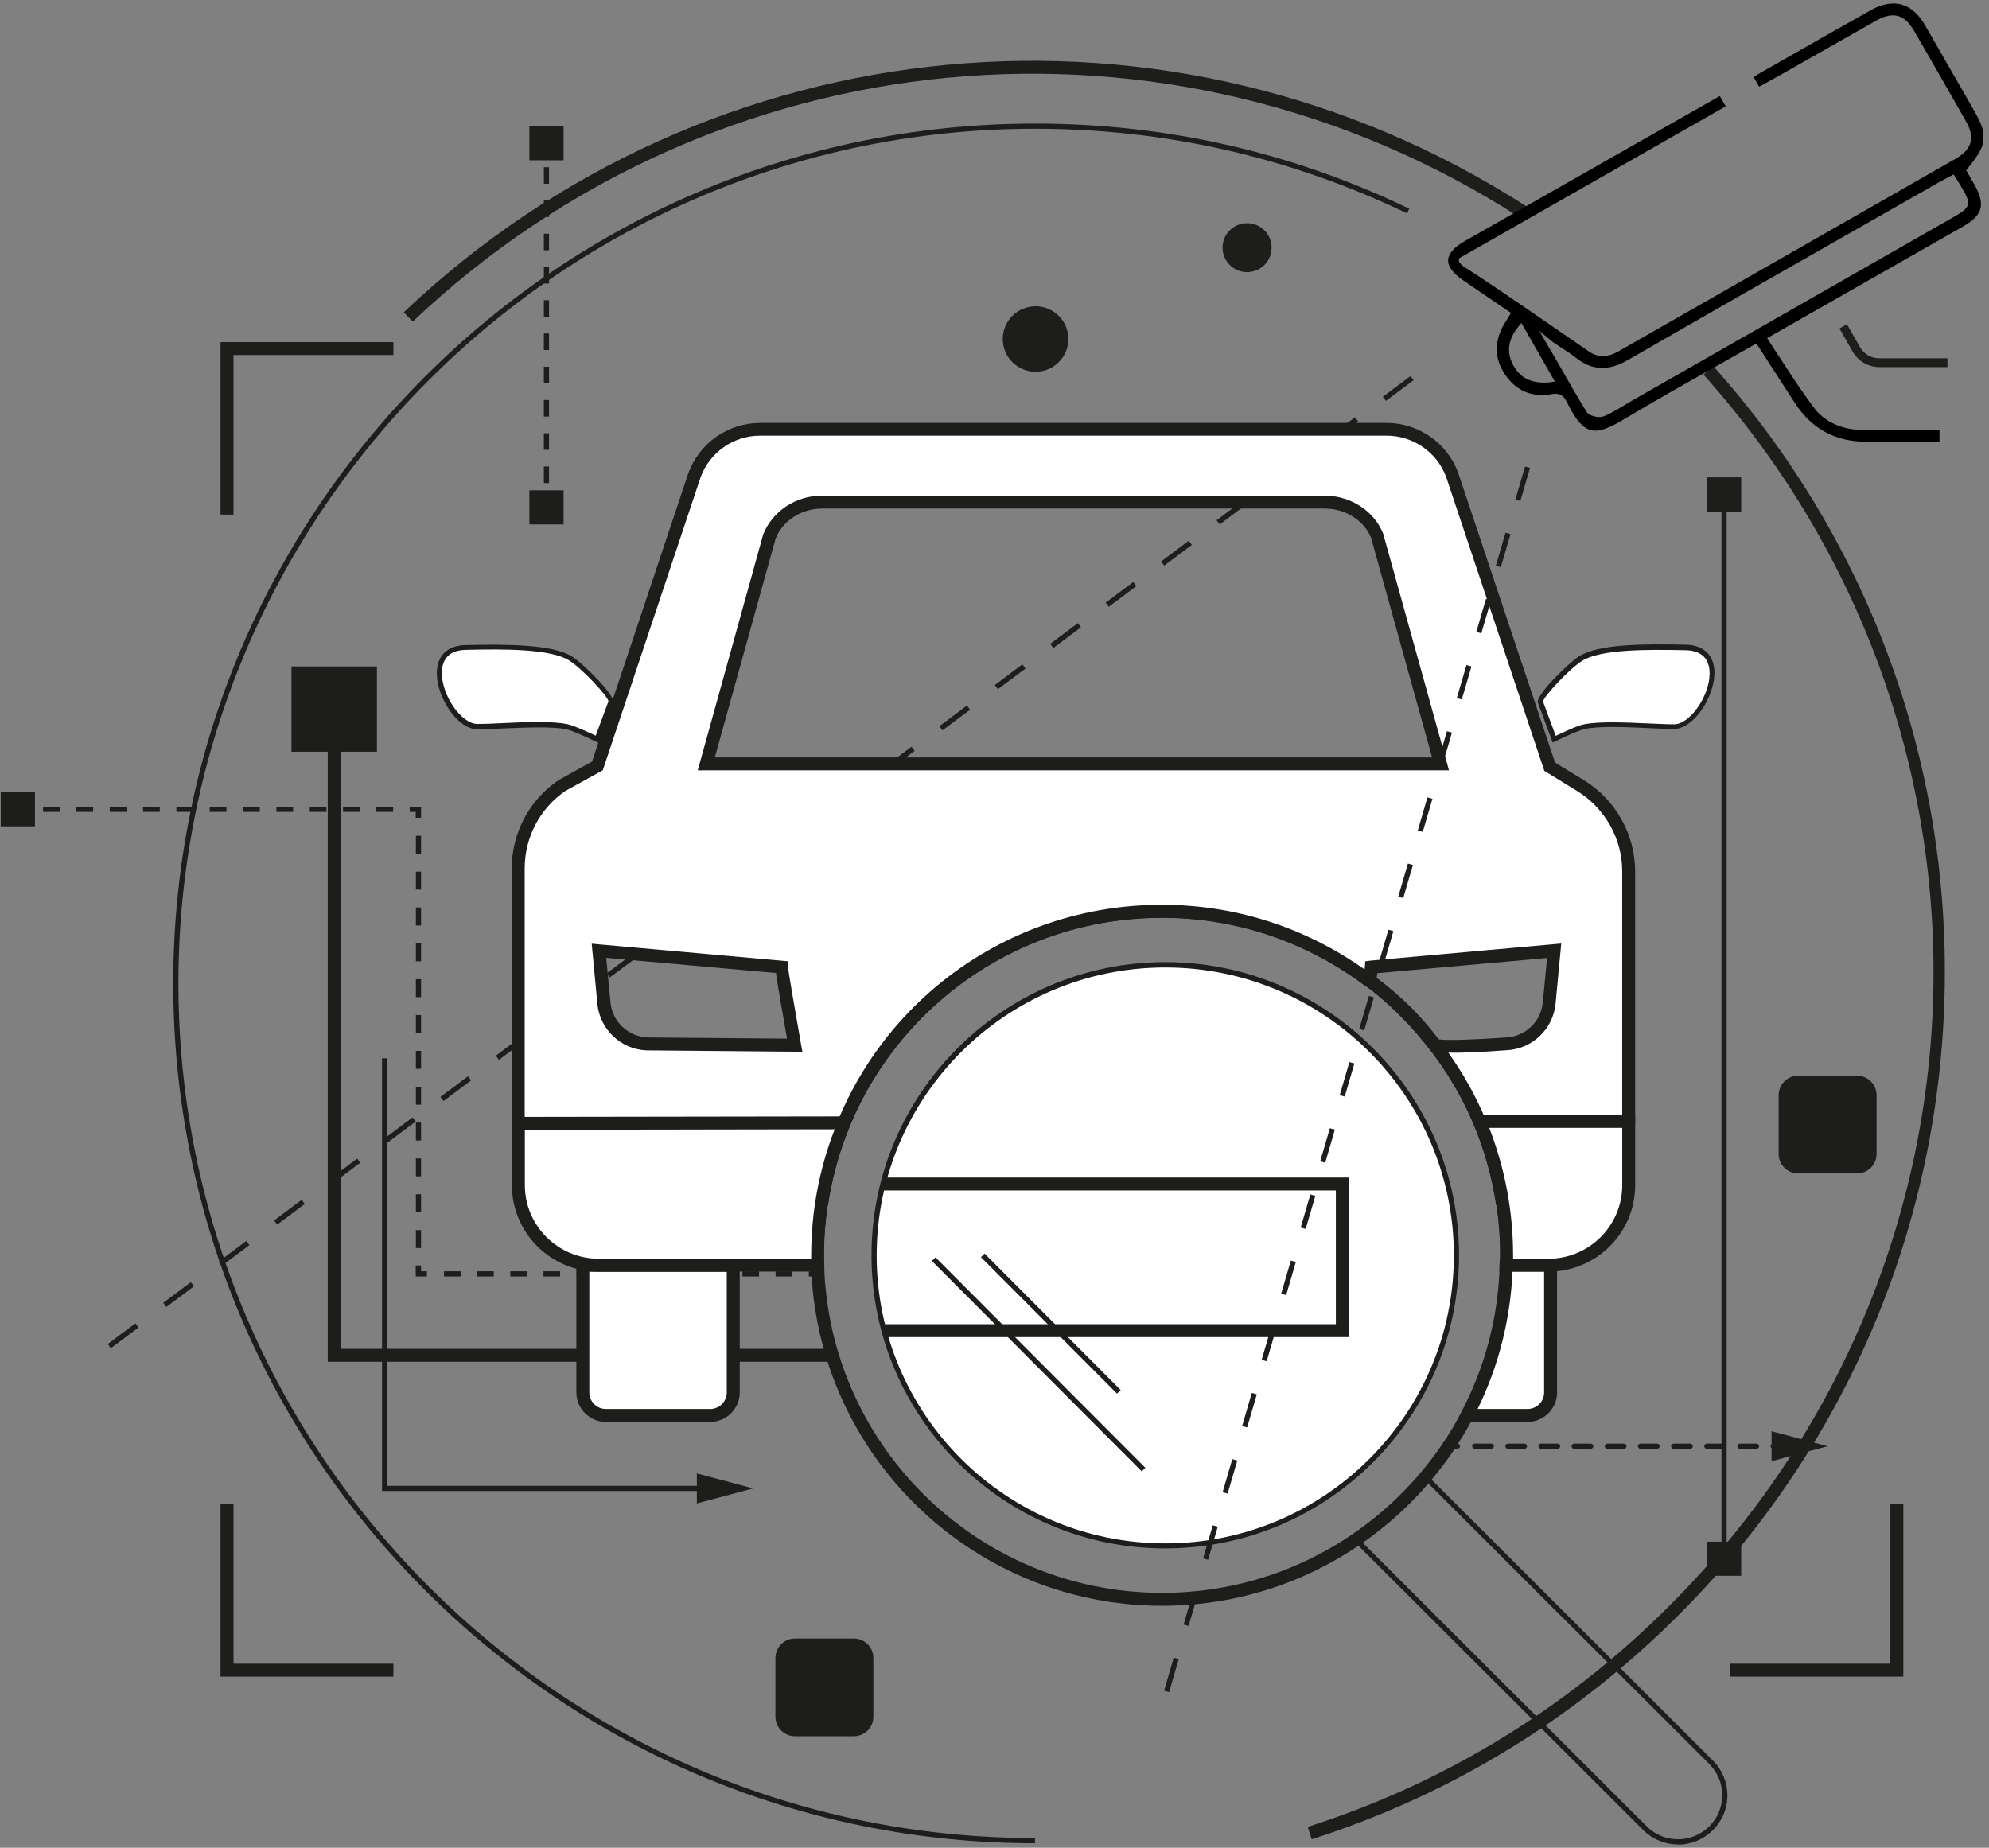 <svg width="296" height="275" viewBox="0 0 296 275" fill="none" xmlns="http://www.w3.org/2000/svg">
<rect x="0" y="0" width="296" height="275" fill="#808080" stroke="none"/>
<g clip-path="url(#clip0_1880_3152)">
<path d="M16.502 200.649L16.039 200.034L20.151 196.956L20.614 197.572L16.502 200.649ZM24.752 194.519L24.289 193.904L28.401 190.826L28.864 191.442L24.752 194.519ZM33.002 188.39L32.539 187.774L36.651 184.696L37.114 185.312L33.002 188.39ZM41.252 182.26L40.789 181.644L44.902 178.566L45.364 179.182L41.252 182.26ZM49.502 176.13L49.04 175.514L53.152 172.436L53.614 173.052L49.502 176.13ZM57.752 170L57.29 169.384L61.402 166.306L61.865 166.922L57.752 170ZM66.002 163.87L65.54 163.254L69.652 160.177L70.115 160.792L66.002 163.87ZM74.253 157.74L73.79 157.124L77.902 154.047L78.365 154.662L74.253 157.74ZM82.503 151.61L82.04 150.994L86.152 147.917L86.615 148.532L82.503 151.61ZM90.753 145.48L90.29 144.865L94.403 141.787L94.865 142.402L90.753 145.48ZM99.003 139.35L98.54 138.735L102.653 135.657L103.115 136.272L99.003 139.35ZM107.253 133.22L106.79 132.605L110.903 129.527L111.365 130.142L107.253 133.22ZM115.503 127.09L115.041 126.475L119.153 123.397L119.615 124.013L115.503 127.09ZM123.753 120.96L123.291 120.345L127.403 117.293L127.866 117.908L123.753 120.96ZM132.004 114.83L131.541 114.215L135.653 111.137L136.116 111.753L132.004 114.83ZM140.254 108.701L139.791 108.085L143.903 105.007L144.366 105.623L140.254 108.701ZM148.504 102.571L148.041 101.955L152.153 98.877L152.616 99.493L148.504 102.571ZM156.754 96.441L156.291 95.825L160.403 92.747L160.866 93.363L156.754 96.441ZM165.004 90.311L164.541 89.695L168.654 86.617L169.116 87.233L165.004 90.311ZM173.254 84.181L172.792 83.565L176.904 80.487L177.366 81.103L173.254 84.181ZM181.504 78.051L181.042 77.435L185.154 74.358L185.617 74.973L181.504 78.051ZM189.754 71.921L189.292 71.305L193.404 68.228L193.867 68.843L189.754 71.921ZM198.005 65.791L197.542 65.175L201.654 62.098L202.117 62.713L198.005 65.791ZM206.255 59.661L205.792 59.046L209.904 55.968L210.367 56.583L206.255 59.661Z" fill="#1D1D1B"/>
<path d="M216.897 215.63H215.612C215.406 215.63 215.227 215.45 215.227 215.245C215.227 215.04 215.406 214.86 215.612 214.86H216.897C217.103 214.86 217.283 215.04 217.283 215.245C217.283 215.45 217.103 215.63 216.897 215.63Z" fill="#1D1D1B"/>
<path d="M261.408 215.63H258.941C258.735 215.63 258.555 215.45 258.555 215.245C258.555 215.04 258.735 214.86 258.941 214.86H261.408C261.614 214.86 261.794 215.04 261.794 215.245C261.794 215.45 261.614 215.63 261.408 215.63ZM256.474 215.63H254.006C253.801 215.63 253.621 215.45 253.621 215.245C253.621 215.04 253.801 214.86 254.006 214.86H256.474C256.679 214.86 256.859 215.04 256.859 215.245C256.859 215.45 256.679 215.63 256.474 215.63ZM251.539 215.63H249.072C248.866 215.63 248.686 215.45 248.686 215.245C248.686 215.04 248.866 214.86 249.072 214.86H251.539C251.745 214.86 251.924 215.04 251.924 215.245C251.924 215.45 251.745 215.63 251.539 215.63ZM246.604 215.63H244.137C243.931 215.63 243.751 215.45 243.751 215.245C243.751 215.04 243.931 214.86 244.137 214.86H246.604C246.81 214.86 246.99 215.04 246.99 215.245C246.99 215.45 246.81 215.63 246.604 215.63ZM241.67 215.63H239.202C238.997 215.63 238.817 215.45 238.817 215.245C238.817 215.04 238.997 214.86 239.202 214.86H241.67C241.875 214.86 242.055 215.04 242.055 215.245C242.055 215.45 241.875 215.63 241.67 215.63ZM236.735 215.63H234.268C234.062 215.63 233.882 215.45 233.882 215.245C233.882 215.04 234.062 214.86 234.268 214.86H236.735C236.941 214.86 237.12 215.04 237.12 215.245C237.12 215.45 236.941 215.63 236.735 215.63ZM231.8 215.63H229.333C229.127 215.63 228.947 215.45 228.947 215.245C228.947 215.04 229.127 214.86 229.333 214.86H231.8C232.006 214.86 232.186 215.04 232.186 215.245C232.186 215.45 232.006 215.63 231.8 215.63ZM226.866 215.63H224.398C224.193 215.63 224.013 215.45 224.013 215.245C224.013 215.04 224.193 214.86 224.398 214.86H226.866C227.071 214.86 227.251 215.04 227.251 215.245C227.251 215.45 227.071 215.63 226.866 215.63ZM221.931 215.63H219.464C219.258 215.63 219.078 215.45 219.078 215.245C219.078 215.04 219.258 214.86 219.464 214.86H221.931C222.137 214.86 222.316 215.04 222.316 215.245C222.316 215.45 222.137 215.63 221.931 215.63Z" fill="#1D1D1B"/>
<path d="M265.163 215.63H263.878C263.672 215.63 263.492 215.45 263.492 215.245C263.492 215.04 263.672 214.86 263.878 214.86H265.163C265.368 214.86 265.548 215.04 265.548 215.245C265.548 215.45 265.368 215.63 265.163 215.63Z" fill="#1D1D1B"/>
<path d="M263.641 217.477L271.994 215.245L263.641 213.014V217.477Z" fill="#1D1D1B"/>
<path d="M123.847 202.676H48.773V105.213H50.701V200.753H123.847V202.676Z" fill="#1D1D1B"/>
<path d="M56.097 99.186H43.375V111.881H56.097V99.186Z" fill="#1D1D1B"/>
<path d="M3.808 120.064H2.523V120.834H3.808V120.064Z" fill="#1D1D1B"/>
<path d="M58.503 120.834H56.01V120.064H58.503V120.834ZM53.542 120.834H51.05V120.064H53.542V120.834ZM48.582 120.834H46.089V120.064H48.582V120.834ZM43.622 120.834H41.129V120.064H43.622V120.834ZM38.661 120.834H36.168V120.064H38.661V120.834ZM33.701 120.834H31.208V120.064H33.701V120.834ZM28.741 120.834H26.248V120.064H28.741V120.834ZM23.78 120.834H21.287V120.064H23.78V120.834ZM18.82 120.834H16.327V120.064H18.82V120.834ZM13.86 120.834H11.367V120.064H13.86V120.834ZM8.899 120.834H6.406V120.064H8.899V120.834Z" fill="#1D1D1B"/>
<path d="M62.665 121.706H61.868V120.834H60.969V120.064H62.665V121.706Z" fill="#1D1D1B"/>
<path d="M62.662 185.749H61.891V183.082H62.662V185.749ZM62.662 180.414H61.891V177.747H62.662V180.414ZM62.662 175.079H61.891V172.412H62.662V175.079ZM62.662 169.745H61.891V167.077H62.662V169.745ZM62.662 164.41H61.891V161.742H62.662V164.41ZM62.662 159.075H61.891V156.407H62.662V159.075ZM62.662 153.74H61.891V151.073H62.662V153.74ZM62.662 148.405H61.891V145.738H62.662V148.405ZM62.662 143.07H61.891V140.403H62.662V143.07ZM62.662 137.736H61.891V135.068H62.662V137.736ZM62.662 132.401H61.891V129.733H62.662V132.401ZM62.662 127.066H61.891V124.398H62.662V127.066Z" fill="#1D1D1B"/>
<path d="M63.538 189.982H61.867V188.341H62.664V189.213H63.538V189.982Z" fill="#1D1D1B"/>
<path d="M117.892 189.982H115.425V189.213H117.892V189.982ZM112.957 189.982H110.49V189.213H112.957V189.982ZM108.023 189.982H105.555V189.213H108.023V189.982ZM103.088 189.982H100.621V189.213H103.088V189.982ZM98.153 189.982H95.686V189.213H98.153V189.982ZM93.219 189.982H90.751V189.213H93.219V189.982ZM88.284 189.982H85.817V189.213H88.284V189.982ZM83.349 189.982H80.882V189.213H83.349V189.982ZM78.415 189.982H75.947V189.213H78.415V189.982ZM73.48 189.982H71.013V189.213H73.48V189.982ZM68.546 189.982H66.078V189.213H68.546V189.982Z" fill="#1D1D1B"/>
<path d="M121.652 189.213H120.367V189.982H121.652V189.213Z" fill="#1D1D1B"/>
<path d="M5.198 117.91H0.109V122.989H5.198V117.91Z" fill="#1D1D1B"/>
<path d="M256.959 73.461H256.188V232.121H256.959V73.461Z" fill="#1D1D1B"/>
<path d="M259.12 71.05H254.031V76.129H259.12V71.05Z" fill="#1D1D1B"/>
<path d="M259.12 229.453H254.031V234.532H259.12V229.453Z" fill="#1D1D1B"/>
<path d="M81.709 21.19H80.938V22.473H81.709V21.19Z" fill="#1D1D1B"/>
<path d="M81.709 71.897H80.938V69.435H81.709V71.897ZM81.709 66.947H80.938V64.485H81.709V66.947ZM81.709 61.997H80.938V59.535H81.709V61.997ZM81.709 57.047H80.938V54.584H81.709V57.047ZM81.709 52.097H80.938V49.634H81.709V52.097ZM81.709 47.147H80.938V44.684H81.709V47.147ZM81.709 42.196H80.938V39.734H81.709V42.196ZM81.709 37.246H80.938V34.784H81.709V37.246ZM81.709 32.296H80.938V29.834H81.709V32.296ZM81.709 27.346H80.938V24.884H81.709V27.346Z" fill="#1D1D1B"/>
<path d="M81.709 74.358H80.938V75.641H81.709V74.358Z" fill="#1D1D1B"/>
<path d="M83.87 18.779H78.781V23.858H83.87V18.779Z" fill="#1D1D1B"/>
<path d="M83.87 72.974H78.781V78.052H83.87V72.974Z" fill="#1D1D1B"/>
<path d="M276.364 160.1H267.6C265.996 160.1 264.695 161.397 264.695 162.998V171.744C264.695 173.345 265.996 174.642 267.6 174.642H276.364C277.968 174.642 279.268 173.345 279.268 171.744V162.998C279.268 161.397 277.968 160.1 276.364 160.1Z" fill="#1D1D1B"/>
<path d="M86.727 188.312H109.112V207.241C109.112 209.139 107.57 210.652 105.694 210.652H90.171C88.269 210.652 86.752 209.113 86.752 207.241V188.312H86.727Z" fill="white"/>
<path d="M105.692 211.627H90.168C87.752 211.627 85.773 209.653 85.773 207.242V187.364H110.087V207.242C110.087 209.653 108.108 211.627 105.692 211.627ZM87.701 189.288V207.242C87.701 208.601 88.806 209.704 90.168 209.704H105.692C107.054 209.704 108.159 208.601 108.159 207.242V189.288H87.701Z" fill="#1D1D1B"/>
<path d="M90.914 104.495C91.171 103.777 86.776 99.16 84.9 98.006C82.047 96.262 75.39 96.236 69.299 96.39C61.717 96.57 66.729 108.188 71.072 108.188C74.388 108.188 81.121 107.547 84.36 108.188C85.568 108.419 88.858 110.061 88.858 110.061L90.914 104.495Z" fill="white"/>
<path d="M89.09 110.573L88.705 110.394C88.705 110.394 85.415 108.778 84.284 108.547C82.048 108.085 78.064 108.291 74.852 108.419C73.438 108.47 72.076 108.547 71.074 108.547C68.041 108.547 65.034 103.802 65.008 100.263C64.982 97.621 66.55 96.056 69.3 96.005C75.391 95.877 82.177 95.877 85.107 97.698C86.7 98.673 91.686 103.546 91.275 104.649L89.065 110.625L89.09 110.573ZM80.223 107.47C81.843 107.47 83.333 107.547 84.438 107.778C85.441 107.983 87.728 109.06 88.653 109.496L90.555 104.367C90.401 103.546 86.546 99.442 84.695 98.288C81.945 96.595 75.314 96.569 69.3 96.723C66.345 96.8 65.754 98.647 65.754 100.211C65.779 103.597 68.709 107.752 71.048 107.752C72.05 107.752 73.387 107.701 74.8 107.624C76.574 107.547 78.476 107.444 80.198 107.444L80.223 107.47Z" fill="#1D1D1B"/>
<path d="M229.261 104.494C229.004 103.776 233.399 99.159 235.275 98.005C238.128 96.261 244.784 96.235 250.876 96.389C258.458 96.569 253.446 108.187 249.102 108.187C245.787 108.187 239.053 107.546 235.815 108.187C234.607 108.418 231.317 110.06 231.317 110.06L229.261 104.494Z" fill="white"/>
<path d="M231.086 110.573L228.876 104.597C228.464 103.494 233.45 98.647 235.044 97.646C238 95.825 244.759 95.825 250.85 95.953C253.6 96.005 255.168 97.569 255.142 100.211C255.091 103.75 252.084 108.495 249.077 108.495C248.049 108.495 246.712 108.444 245.299 108.367C242.086 108.213 238.077 108.034 235.866 108.495C234.735 108.726 231.497 110.316 231.446 110.342L231.06 110.522L231.086 110.573ZM229.621 104.392L231.523 109.521C232.448 109.085 234.735 107.982 235.738 107.803C238.051 107.341 241.958 107.521 245.376 107.675C246.789 107.726 248.126 107.803 249.128 107.803C251.467 107.803 254.397 103.648 254.423 100.262C254.423 98.698 253.832 96.851 250.876 96.774C244.862 96.646 238.231 96.646 235.481 98.339C233.63 99.467 229.775 103.597 229.621 104.417V104.392Z" fill="#1D1D1B"/>
<path d="M105.247 221.912H56.852V157.51H57.623V221.143H105.247V221.912Z" fill="#1D1D1B"/>
<path d="M103.703 223.759L112.082 221.527L103.703 219.296V223.759Z" fill="#1D1D1B"/>
<path d="M127.067 243.866H118.303C116.699 243.866 115.398 245.164 115.398 246.764V255.511C115.398 257.111 116.699 258.409 118.303 258.409H127.067C128.671 258.409 129.971 257.111 129.971 255.511V246.764C129.971 245.164 128.671 243.866 127.067 243.866Z" fill="#1D1D1B"/>
<path d="M172.946 238.994C144.135 238.994 120.695 215.603 120.695 186.826C120.695 158.048 144.135 134.657 172.946 134.657C201.757 134.657 225.197 158.074 225.197 186.826C225.197 215.577 201.757 238.994 172.946 238.994ZM172.946 136.581C145.189 136.581 122.623 159.126 122.623 186.826C122.623 214.526 145.189 237.071 172.946 237.071C200.704 237.071 223.269 214.526 223.269 186.826C223.269 159.126 200.704 136.581 172.946 136.581Z" fill="#1D1D1B"/>
<path d="M173.418 230.067C197.35 230.067 216.751 210.706 216.751 186.824C216.751 162.942 197.35 143.581 173.418 143.581C149.487 143.581 130.086 162.942 130.086 186.824C130.086 210.706 149.487 230.067 173.418 230.067Z" fill="white"/>
<path d="M173.413 230.453C149.305 230.453 129.695 210.883 129.695 186.825C129.695 162.767 149.305 143.197 173.413 143.197C197.521 143.197 217.131 162.767 217.131 186.825C217.131 210.883 197.521 230.453 173.413 230.453ZM173.413 143.992C149.742 143.992 130.466 163.203 130.466 186.851C130.466 210.498 149.717 229.709 173.413 229.709C197.11 229.709 216.36 210.498 216.36 186.851C216.36 163.203 197.11 143.992 173.413 143.992Z" fill="#1D1D1B"/>
<path d="M169.907 218.99L138.68 187.673L139.219 187.135L170.447 218.451L169.907 218.99Z" fill="#1D1D1B"/>
<path d="M166.237 207.422L145.984 187.109L146.524 186.57L166.777 206.884L166.237 207.422Z" fill="#1D1D1B"/>
<path d="M249.719 274.517C247.766 274.517 245.916 273.747 244.528 272.362L201.195 229.094L201.581 228.837C205.385 226.247 208.829 223.143 211.836 219.578L212.093 219.271L212.401 219.578L254.911 262.026C256.299 263.411 257.07 265.258 257.07 267.207C257.07 269.156 256.299 271.003 254.911 272.388C253.523 273.773 251.673 274.542 249.719 274.542V274.517ZM202.378 229.196L245.068 271.824C246.301 273.055 247.946 273.747 249.719 273.747C251.493 273.747 253.138 273.055 254.371 271.824C255.605 270.593 256.299 268.951 256.299 267.181C256.299 265.412 255.605 263.796 254.371 262.539L212.144 220.373C209.266 223.733 205.976 226.683 202.403 229.196H202.378Z" fill="#1D1D1B"/>
<path d="M154.031 274.337C83.327 274.337 25.781 216.936 25.781 146.353C25.781 75.769 83.327 18.394 154.031 18.394C173.538 18.394 192.275 22.651 209.726 31.064L209.392 31.756C192.069 23.421 173.435 19.163 154.031 19.163C83.738 19.163 26.552 76.23 26.552 146.353C26.552 216.475 83.738 273.568 154.031 273.568V274.337Z" fill="#1D1D1B"/>
<path d="M195.201 273.722L194.609 271.901C213.86 265.746 231.105 255.512 245.858 241.508C298.597 191.469 301.964 109.882 253.517 55.764L254.956 54.481C278.524 80.822 290.732 114.78 289.319 150.124C287.905 185.544 272.947 218.502 247.194 242.919C232.21 257.128 214.734 267.49 195.201 273.748V273.722Z" fill="#1D1D1B"/>
<path d="M61.422 47.864L60.086 46.479C105.68 3.236 174.354 -3.228 227.145 30.705L226.091 32.321C174.046 -1.15 106.348 5.262 61.422 47.864Z" fill="#1D1D1B"/>
<path d="M34.748 76.589H32.82V50.915H58.547V52.839H34.748V76.589Z" fill="#1D1D1B"/>
<path d="M58.547 249.536H32.82V223.862H34.748V247.613H58.547V249.536Z" fill="#1D1D1B"/>
<path d="M283.25 249.536H257.523V247.613H281.323V223.862H283.25V249.536Z" fill="#1D1D1B"/>
<path d="M154.11 55.329C156.807 55.329 158.993 53.147 158.993 50.456C158.993 47.764 156.807 45.582 154.11 45.582C151.413 45.582 149.227 47.764 149.227 50.456C149.227 53.147 151.413 55.329 154.11 55.329Z" fill="#1D1D1B"/>
<path d="M185.587 40.502C187.603 40.502 189.237 38.872 189.237 36.86C189.237 34.849 187.603 33.218 185.587 33.218C183.571 33.218 181.938 34.849 181.938 36.86C181.938 38.872 183.571 40.502 185.587 40.502Z" fill="#1D1D1B"/>
<path d="M235.227 116.91L230.627 114.088L216.131 70.64C214.615 66.562 210.734 63.869 206.39 63.869H113.146C108.802 63.869 104.896 66.562 103.405 70.64L88.935 113.96L83.769 116.807C79.631 119.603 77.164 124.245 77.164 129.221V166.488C77.164 173.079 82.51 178.414 89.115 178.414H122.45C126.459 154.125 147.534 135.607 173.004 135.607C184.313 135.607 194.748 139.301 203.229 145.507C209.629 149.765 214.743 157.152 214.743 157.152C219.19 163.359 222.248 170.591 223.533 178.44H230.498C237.104 178.44 242.449 173.105 242.449 166.513V129.682C242.449 124.476 239.725 119.628 235.279 116.91H235.227ZM96.209 155.382C92.893 155.228 90.195 152.663 89.886 149.355L89.141 141.532L116.333 143.943C116.333 144.584 118.286 155.587 118.286 155.587L96.234 155.382H96.209ZM105.127 113.704L114.534 79.822C115.742 76.77 118.852 74.77 122.347 74.77H197.164C200.659 74.77 203.769 76.796 204.977 79.822L214.384 113.704H105.101H105.127ZM203.82 145.995C204 144.892 204.103 144.122 204.103 143.943L231.295 141.532L230.55 149.355C230.241 152.663 227.543 155.228 224.227 155.382C224.227 155.382 213.972 156.151 213.484 155.485C209.012 149.406 203.795 145.995 203.795 145.995H203.82Z" fill="white"/>
<path d="M230.441 179.388H222.654L222.525 178.593C221.266 170.976 218.362 163.948 213.89 157.715C213.838 157.639 209.161 150.97 203.301 146.789H203.275L202.761 146.456C202.761 146.456 202.684 146.379 202.633 146.353C193.894 139.967 183.639 136.607 172.947 136.607C148.249 136.607 127.379 154.279 123.344 178.619L123.215 179.414H89.058C81.939 179.414 76.156 173.643 76.156 166.538V129.272C76.156 123.962 78.778 119.012 83.198 116.063L88.107 113.344L102.449 70.383C104.094 65.921 108.386 62.945 113.115 62.945H206.359C211.088 62.945 215.38 65.921 217 70.358L231.418 113.498L235.71 116.114C240.413 118.987 243.343 124.193 243.343 129.708V166.538C243.343 173.643 237.561 179.414 230.441 179.414V179.388ZM224.273 177.465H230.441C236.507 177.465 241.416 172.54 241.416 166.513V129.682C241.416 124.834 238.846 120.269 234.708 117.73L229.825 114.729L215.201 70.948C213.838 67.305 210.292 64.843 206.359 64.843H113.115C109.182 64.843 105.636 67.305 104.274 70.999L89.701 114.652L84.201 117.679C80.397 120.243 78.084 124.578 78.084 129.246V166.513C78.084 172.566 83.019 177.465 89.058 177.465H121.571C126.068 152.612 147.555 134.658 172.922 134.658C183.768 134.658 194.177 137.992 203.069 144.276C203.069 144.096 203.121 143.968 203.121 143.891L203.172 143.07L203.995 142.968L232.343 140.429L231.495 149.405C231.135 153.15 228.025 156.125 224.247 156.305C219.852 156.638 217.18 156.715 215.535 156.664C219.981 162.896 222.911 169.898 224.273 177.439V177.465ZM214.095 154.689C215.226 154.894 220.058 154.715 224.145 154.407C226.997 154.279 229.311 152.047 229.593 149.252L230.236 142.583L204.971 144.84C204.946 145.02 204.894 145.25 204.869 145.558C206.308 146.584 210.42 149.739 214.121 154.715L214.095 154.689ZM119.412 156.536L96.152 156.33C92.374 156.151 89.264 153.176 88.904 149.431L88.056 140.454L117.278 143.07V143.942C117.304 144.532 118.486 151.303 119.206 155.407L119.412 156.536ZM96.229 154.407L117.124 154.586C116.584 151.586 115.762 146.815 115.479 144.814L90.215 142.557L90.857 149.226C91.114 152.022 93.453 154.253 96.255 154.381L96.229 154.407ZM215.663 114.652H103.837L113.577 79.54C114.965 76.052 118.461 73.769 122.316 73.769H197.132C200.988 73.769 204.509 76.052 205.845 79.437L215.637 114.652H215.663ZM106.381 112.729H213.119L204.046 80.053C203.018 77.488 200.242 75.692 197.158 75.692H122.342C119.257 75.692 116.482 77.488 115.428 80.155L106.381 112.729Z" fill="#1D1D1B"/>
<path d="M121.648 186.824C121.648 179.848 123.061 173.179 125.606 167.101L77.133 167.178V176.385C77.133 182.977 82.479 188.312 89.084 188.312H121.75C121.75 187.824 121.673 187.337 121.673 186.824H121.648Z" fill="white"/>
<path d="M122.725 189.261H89.082C81.963 189.261 76.18 183.491 76.18 176.386V166.229L127.068 166.152L126.503 167.486C123.933 173.642 122.622 180.156 122.622 186.825C122.622 187.081 122.622 187.338 122.648 187.594C122.648 187.825 122.673 188.03 122.673 188.261V189.261H122.725ZM78.107 168.127V176.386C78.107 182.413 83.042 187.338 89.082 187.338H120.72C120.72 187.158 120.72 186.979 120.72 186.825C120.72 180.361 121.902 174.052 124.215 168.076L78.133 168.153L78.107 168.127Z" fill="#1D1D1B"/>
<path d="M220.211 166.947C222.781 173.051 224.22 179.771 224.22 186.824C224.22 187.337 224.169 187.824 224.143 188.312H230.44C237.045 188.312 242.391 182.977 242.391 176.385V166.896H220.211V166.947Z" fill="white"/>
<path d="M230.444 189.261H223.145V188.261C223.171 188.03 223.196 187.8 223.222 187.594C223.222 187.338 223.248 187.081 223.248 186.825C223.248 180.079 221.937 173.513 219.315 167.332L218.75 165.999L243.346 165.947V176.386C243.346 183.491 237.563 189.261 230.444 189.261ZM225.175 187.338H230.444C236.51 187.338 241.419 182.413 241.419 176.386V167.871H221.629C223.967 173.924 225.175 180.285 225.175 186.825C225.175 187.004 225.175 187.184 225.175 187.338Z" fill="#1D1D1B"/>
<path d="M224.147 188.312C223.915 196.366 221.859 203.958 218.312 210.652H227.334C229.236 210.652 230.752 209.113 230.752 207.241V188.312H224.147Z" fill="white"/>
<path d="M227.326 211.627H216.711L217.456 210.217C221.029 203.446 222.956 196.059 223.188 188.288V187.364H231.721V207.242C231.721 209.653 229.742 211.627 227.326 211.627ZM219.898 209.704H227.326C228.688 209.704 229.793 208.601 229.793 207.242V189.288H225.09C224.755 196.469 223.008 203.343 219.898 209.704Z" fill="#1D1D1B"/>
<path d="M173.98 251.844L173.234 251.639L174.674 246.714L175.419 246.919L173.98 251.844ZM176.884 241.995L176.139 241.79L177.578 236.865L178.323 237.07L176.884 241.995ZM179.788 232.146L179.043 231.941L180.482 227.016L181.227 227.221L179.788 232.146ZM182.692 222.297L181.947 222.092L183.386 217.167L184.132 217.373L182.692 222.297ZM185.597 212.448L184.851 212.243L186.291 207.318L187.036 207.524L185.597 212.448ZM188.501 202.599L187.756 202.394L189.195 197.47L189.94 197.675L188.501 202.599ZM191.405 192.75L190.66 192.545L192.099 187.621L192.844 187.826L191.405 192.75ZM194.309 182.901L193.564 182.696L195.003 177.772L195.749 177.977L194.309 182.901ZM197.214 173.052L196.468 172.847L197.908 167.923L198.653 168.128L197.214 173.052ZM200.118 163.204L199.373 162.998L200.812 158.074L201.557 158.279L200.118 163.204ZM203.022 153.355L202.277 153.149L203.716 148.225L204.462 148.43L203.022 153.355ZM205.926 143.506L205.181 143.3L206.62 138.376L207.366 138.581L205.926 143.506ZM208.831 133.657L208.085 133.452L209.525 128.527L210.27 128.732L208.831 133.657ZM211.735 123.808L210.99 123.603L212.429 118.678L213.174 118.883L211.735 123.808ZM214.639 113.959L213.894 113.754L215.333 108.829L216.079 109.034L214.639 113.959ZM217.543 104.11L216.798 103.905L218.237 98.98L218.983 99.186L217.543 104.11ZM220.448 94.261L219.702 94.056L221.142 89.131L221.887 89.337L220.448 94.261ZM223.352 84.412L222.607 84.207L224.046 79.282L224.791 79.488L223.352 84.412ZM226.256 74.563L225.511 74.358L226.95 69.434L227.696 69.639L226.256 74.563Z" fill="#1D1D1B"/>
<path d="M277.707 65.74C273.056 65.74 269.534 63.791 266.99 59.79C265.756 57.866 264.523 55.968 263.263 54.019L261.387 51.12C261.387 51.12 257.249 53.48 255.322 54.557C250.901 57.045 246.352 59.61 241.931 62.252C240.029 63.406 238.59 64.099 237.408 64.099C235.866 64.099 234.658 62.867 233.193 59.867C232.833 59.123 232.396 58.61 231.496 58.61C231.317 58.61 231.111 58.61 230.88 58.661C230.366 58.764 229.903 58.789 229.415 58.789C227.179 58.789 225.277 57.712 223.94 55.686C222.372 53.326 222.347 50.813 223.837 48.248C224.043 47.914 224.866 46.581 224.866 46.581L217.798 41.759C216.23 40.682 215.459 39.656 215.51 38.707C215.536 37.758 216.384 36.809 217.978 35.886L255.938 14.29L256.812 15.829L217.258 38.373C217.258 38.373 216.59 38.886 218.003 39.784C224.249 43.811 230.314 48.12 236.483 52.326C237.151 52.788 237.819 52.993 238.539 52.993C239.258 52.993 240.055 52.762 240.929 52.249C250.875 46.555 290.944 23.677 290.944 23.677C293.514 22.215 293.976 20.497 292.537 17.983C290.018 13.546 287.474 9.134 284.93 4.723C283.953 3.03 282.976 2.286 281.691 2.286C280.946 2.286 280.123 2.543 279.095 3.133C276.422 4.646 264.857 11.212 264.857 11.212C264.111 11.622 263.366 12.033 262.595 12.469L261.798 12.905L260.976 11.494L261.156 11.366C261.439 11.161 261.696 11.007 261.953 10.853L264.214 9.57C268.943 6.877 273.647 4.184 278.401 1.517C279.584 0.85 280.715 0.517 281.768 0.517C283.644 0.517 285.212 1.594 286.446 3.697C288.245 6.826 290.044 9.955 291.843 13.084L293.54 16.034C295.955 20.214 295.853 21.343 292.768 25.139L292.614 25.344L293.797 27.422C295.519 30.448 295.082 32.038 292.1 33.731L262.981 50.325L263.186 50.659C263.854 51.659 264.523 52.685 265.165 53.685C266.733 56.096 268.198 58.353 269.869 60.585C271.462 62.739 273.981 63.919 276.911 63.97C278.787 63.97 280.637 63.996 282.514 63.996H288.631V65.766H282.796C281.203 65.766 279.635 65.766 278.067 65.766H277.785L277.707 65.74ZM229.029 49.171L231.933 54.147C233.296 56.558 234.658 58.943 236.123 61.303C236.431 61.79 237.331 62.072 238.025 62.072C238.256 62.072 238.462 62.047 238.641 61.97C239.695 61.559 240.672 60.944 241.623 60.38C242.008 60.149 242.394 59.918 242.779 59.687L290.301 32.551C291.869 31.654 292.666 31.192 292.846 30.474C293.025 29.756 292.589 28.986 291.663 27.447L290.738 25.96L289.813 26.447C289.427 26.652 289.067 26.832 288.682 27.062L277.014 33.705C265.422 40.297 253.831 46.914 242.265 53.583C240.877 54.378 239.644 54.763 238.436 54.763C237.099 54.763 235.814 54.275 234.529 53.249C233.835 52.711 233.116 52.223 232.37 51.762L231.137 50.941L228.978 49.171H229.029ZM226.073 48.479C224.403 50.454 224.12 52.48 225.251 54.455C226.176 56.122 227.693 56.943 229.749 56.943C230.109 56.943 230.468 56.943 230.854 56.866L231.394 56.789L226.408 48.068L226.073 48.479Z" fill="black"/>
<path d="M289.839 54.635H279.687C278.042 54.635 276.526 53.763 275.703 52.326L273.75 48.889L274.855 48.248L276.808 51.685C277.4 52.711 278.479 53.327 279.661 53.327H289.813V54.609L289.839 54.635Z" fill="#1D1D1B"/>
<path d="M200.727 199.008H131.642L131.18 197.084H198.8V177.181H131.18L131.882 175.258H200.727V199.008Z" fill="#1D1D1B"/>
</g>
<defs>
<clipPath id="clip0_1880_3152">
<rect width="295" height="274" fill="white" transform="translate(0.102 0.517)"/>
</clipPath>
</defs>
</svg>
